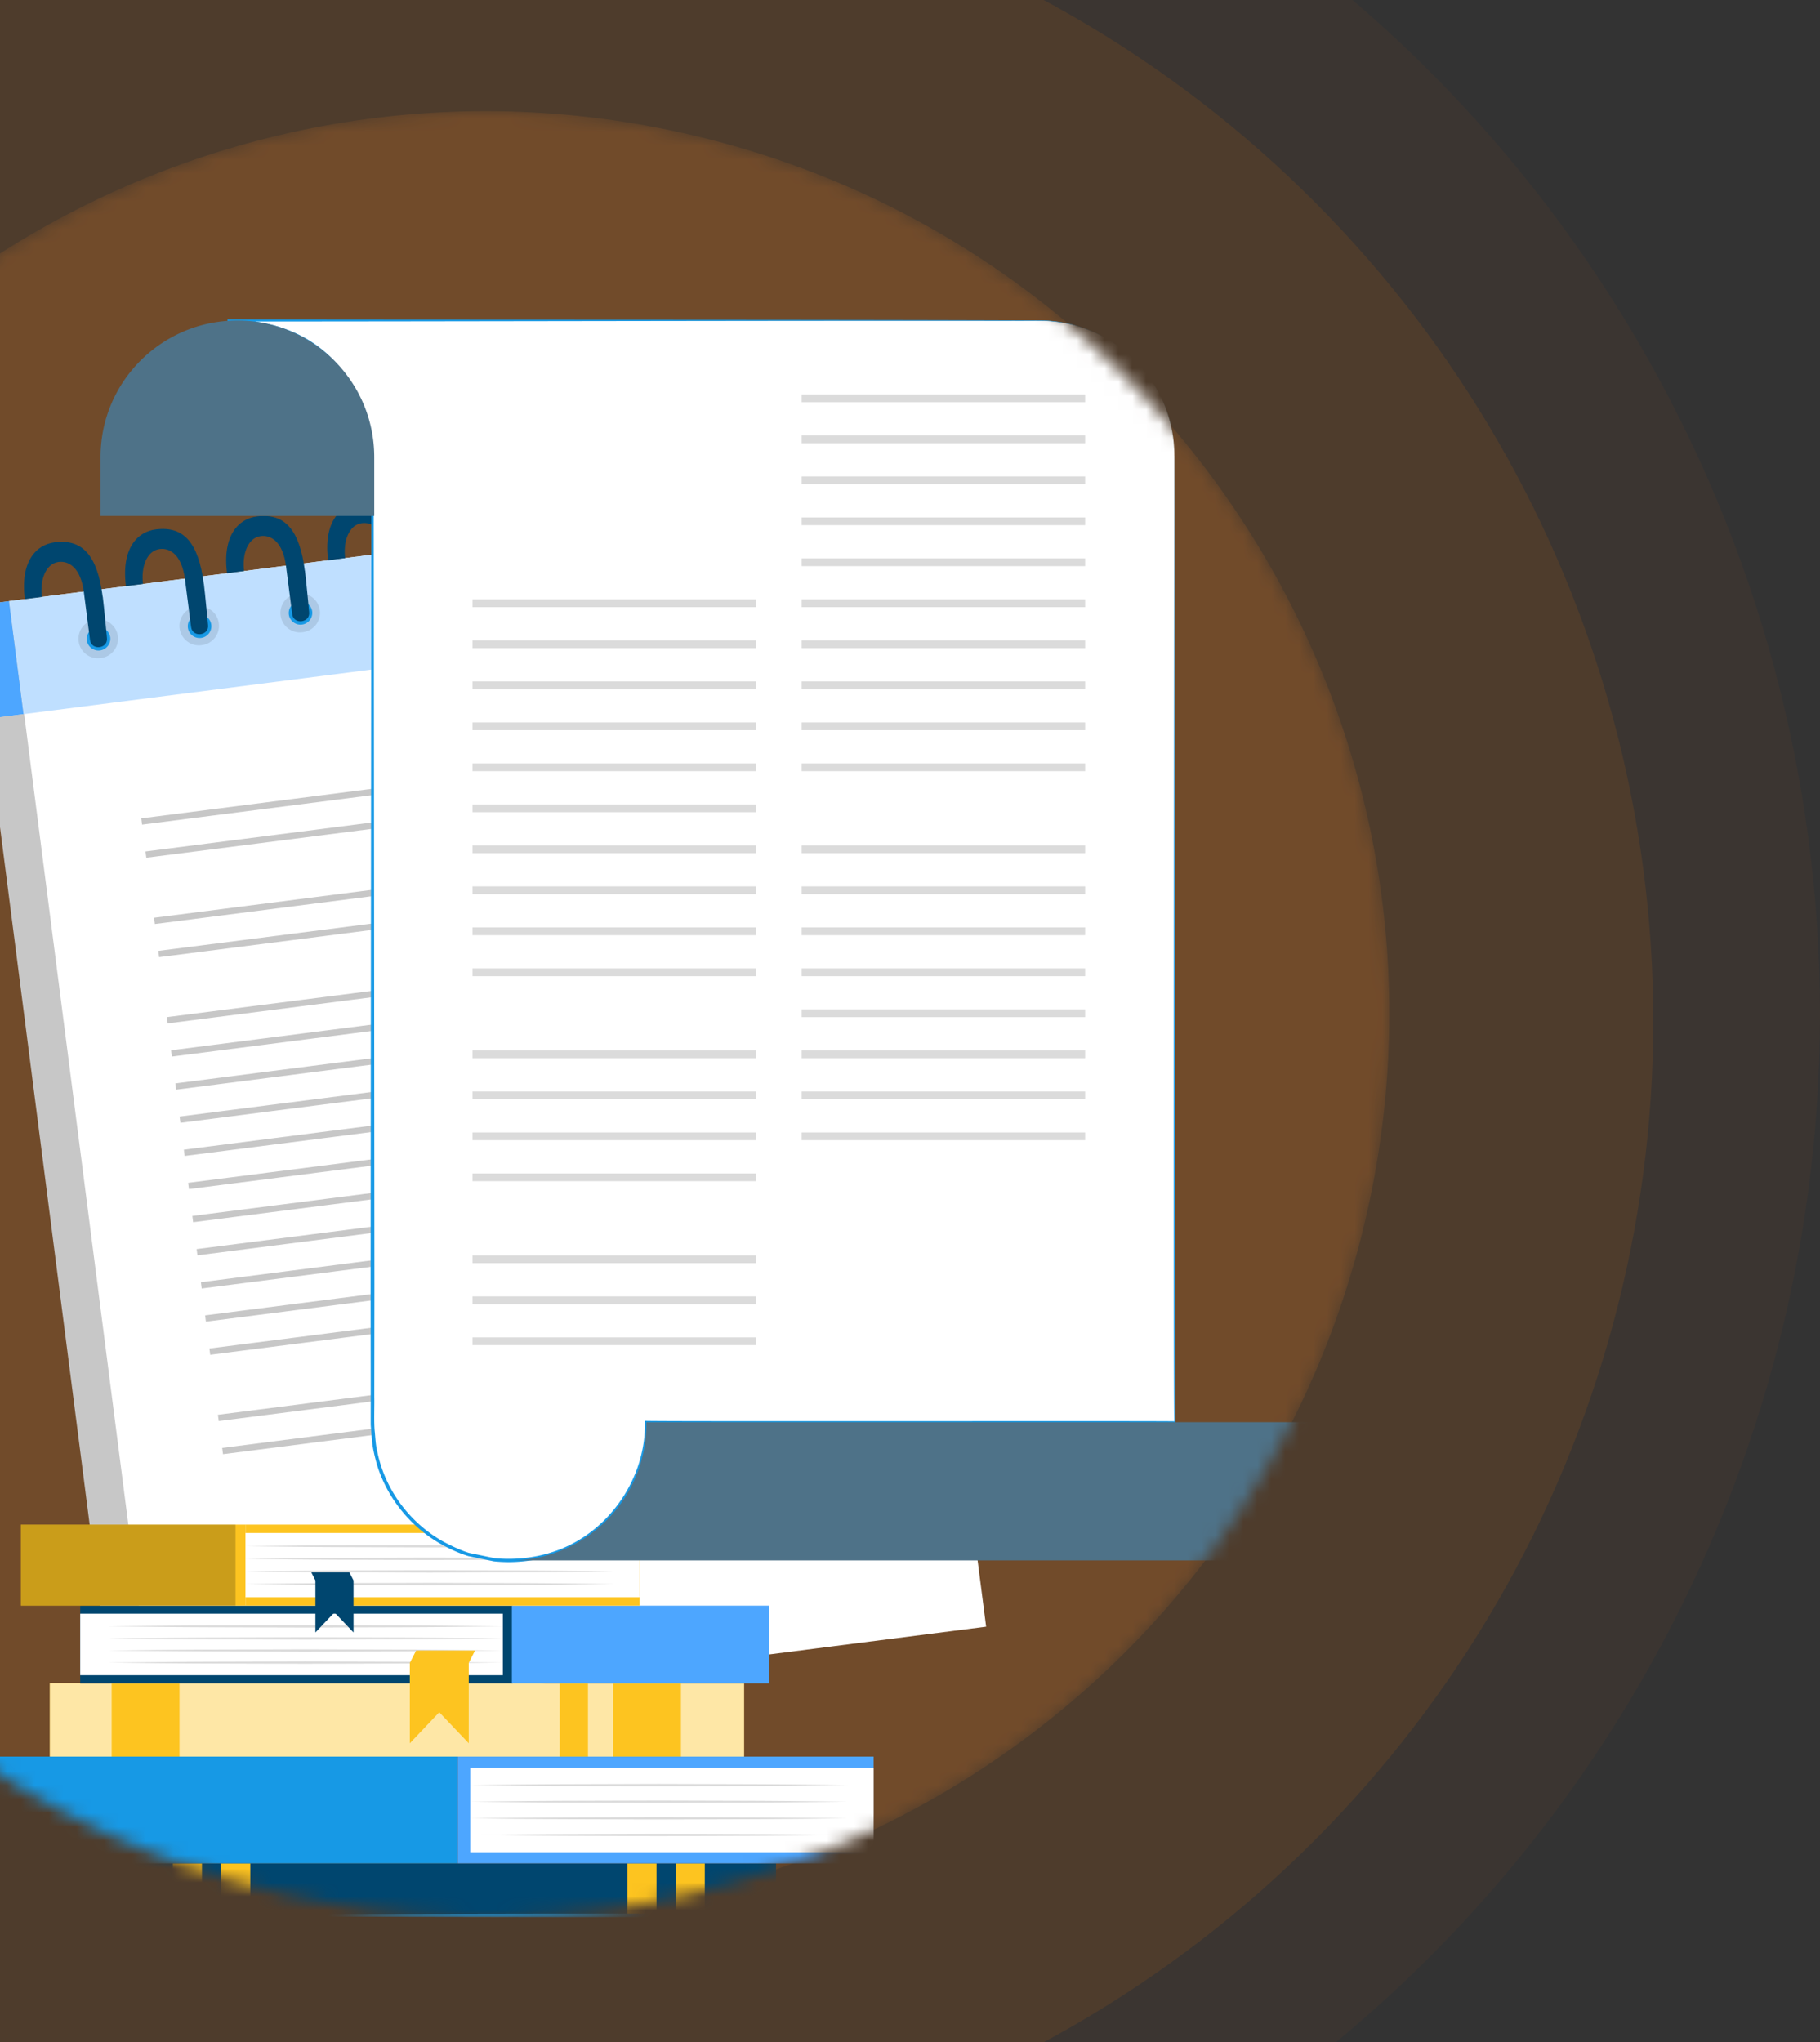 <svg width="131" height="147" fill="none" xmlns="http://www.w3.org/2000/svg"><rect width="100%" height="100%" fill="#333333" stroke="none"/><circle cx="35.5" cy="73.5" r="83.5" fill="#FF7800" fill-opacity=".1"/><circle cx="35" cy="73" r="96" fill="#FF7800" fill-opacity=".04"/><mask id="a" style="mask-type:alpha" maskUnits="userSpaceOnUse" x="-30" y="8" width="130" height="130"><path d="M98.276 87.806c8.178-34.946-13.523-69.905-48.47-78.082-34.946-8.178-69.905 13.523-78.082 48.47-8.177 34.946 13.523 69.905 48.47 78.082 34.946 8.178 69.905-13.523 78.082-48.47z" fill="#1B99E5"/></mask><g mask="url(#a)"><path d="M98.276 87.806c8.178-34.946-13.523-69.905-48.47-78.082-34.946-8.178-69.905 13.523-78.082 48.47-8.177 34.946 13.523 69.905 48.47 78.082 34.946 8.178 69.905-13.523 78.082-48.47z" fill="#FF8B24" fill-opacity=".2"/><g clip-path="url(#clip0_11377_4657)"><path d="M60.506 35.605L.649 43.27l10.473 81.481 59.857-7.664-10.473-81.48z" fill="#fff"/><path d="M8.475 125.092l2.646-.339L.648 43.273l-2.646.338 10.473 81.481z" fill="#DBDBDB"/><path d="M60.503 35.607L.646 43.27l1.046 8.133 59.857-7.664-1.046-8.132z" fill="#BFDFFF"/><path d="M.646 43.273L-2 43.61l1.046 8.133 2.645-.339-1.045-8.132z" fill="#4DA6FF"/><path d="M-.752 51.716l9.427 73.349M-.432 51.674l9.427 73.349M-.111 51.632l9.427 73.352M.21 51.593l9.426 73.349M.53 51.55l9.427 73.35M.85 51.511l9.427 73.349M1.17 51.47l9.427 73.348M1.49 51.427l9.428 73.352" stroke="#C7C7C7" stroke-width=".5" stroke-miterlimit="10"/><path d="M12.373 76.05l21.669-2.775-.058-.45-21.67 2.774.059.45zm.305 2.383l21.67-2.774-.058-.45-21.67 2.774.058.45zm-.611-4.77L58.9 67.668l-.057-.451-46.833 5.996.058.45zm-.613-4.767L58.285 62.9l-.058-.45-46.833 5.995.059.45zm-.309-2.386l46.832-5.996-.057-.451-46.833 5.996.058.45zm-.614-4.77l46.832-5.997-.058-.45-46.832 5.995.058.451zm-.305-2.385l46.832-5.996-.058-.45-46.832 5.996.058.45zm2.76 21.465l21.67-2.774-.058-.45-21.67 2.773.058.451zm.306 2.384l21.67-2.774-.059-.451-21.669 2.774.058.451zm.308 2.386l21.67-2.774-.058-.45-21.67 2.774.059.45zm.303 2.385l21.67-2.775-.059-.45-21.67 2.774.059.45zm.308 2.383l21.67-2.774-.058-.45-21.67 2.774.058.45zm.306 2.387l21.67-2.774-.058-.451-21.67 2.774.058.451zm.306 2.387l21.67-2.775-.059-.45-21.67 2.774.059.45zm.307 2.384L36.8 94.74l-.058-.45-21.67 2.774.059.45zm.615 4.77l21.67-2.775-.059-.45-21.67 2.774.059.451zm.305 2.386l21.67-2.774-.058-.451-21.67 2.775.058.45zm21.483-31.846l21.67-2.774-.058-.451-21.67 2.774.058.451zm.308 2.387l21.67-2.774-.058-.451-21.67 2.774.058.45zm.306 2.387l21.67-2.775-.059-.45-21.67 2.774.059.45zm.308 2.38l21.67-2.774-.058-.45-21.67 2.774.058.45zm.305 2.387l21.67-2.774-.058-.451-21.67 2.774.059.451zm.615 4.773l21.67-2.774-.059-.451-21.669 2.774.058.451zm.308 2.38l21.67-2.773-.058-.451-21.67 2.774.058.45zm.303 2.388l21.67-2.774-.059-.451-21.67 2.774.059.451zm.305 2.386l21.67-2.774-.058-.45-21.67 2.774.058.45zm.309 2.384l21.669-2.774-.058-.45-21.67 2.773.059.451zm.305 2.384l21.67-2.774-.058-.451-21.67 2.774.058.45zm.308 2.387l21.67-2.775-.058-.45-21.67 2.774.058.451z" fill="#C7C7C7"/><path opacity=".1" d="M8.483 45.797a1.4 1.4 0 01-1.214 1.568 1.402 1.402 0 11-.357-2.78 1.402 1.402 0 011.571 1.212z" fill="#000"/><path d="M7.933 45.867a.848.848 0 01-1.684.216.849.849 0 011.684-.216z" fill="#1799E5"/><path opacity=".1" d="M15.752 44.866a1.4 1.4 0 01-1.214 1.568 1.402 1.402 0 11-.357-2.78 1.402 1.402 0 011.57 1.212z" fill="#000"/><path d="M15.201 44.936a.848.848 0 11-1.681.215.848.848 0 011.681-.215z" fill="#1799E5"/><path opacity=".1" d="M23.02 43.935a1.4 1.4 0 01-1.214 1.568 1.402 1.402 0 11-.357-2.78 1.402 1.402 0 011.571 1.212z" fill="#000"/><path d="M22.472 44.005a.848.848 0 01-1.684.216.849.849 0 011.684-.216z" fill="#1799E5"/><path opacity=".1" d="M30.311 43a1.4 1.4 0 01-1.214 1.569 1.402 1.402 0 11-.357-2.78A1.402 1.402 0 0130.31 43z" fill="#000"/><path d="M29.76 43.071a.848.848 0 01-1.684.216.848.848 0 011.684-.216z" fill="#1799E5"/><path opacity=".1" d="M37.605 42.067a1.4 1.4 0 01-1.215 1.568 1.403 1.403 0 11-.357-2.78 1.402 1.402 0 011.572 1.212z" fill="#000"/><path d="M37.057 42.137a.848.848 0 01-1.684.216.847.847 0 01.734-.948.85.85 0 01.95.732z" fill="#1799E5"/><path opacity=".1" d="M44.859 41.138a1.4 1.4 0 01-1.214 1.568 1.403 1.403 0 11-.357-2.78 1.403 1.403 0 011.57 1.212z" fill="#000"/><path d="M44.308 41.208a.849.849 0 01-1.684.216.849.849 0 011.684-.216z" fill="#1799E5"/><path opacity=".1" d="M52.136 40.207a1.4 1.4 0 01-1.215 1.568 1.402 1.402 0 11-.356-2.78 1.402 1.402 0 011.57 1.212z" fill="#000"/><path d="M51.585 40.277a.847.847 0 11-1.681.215.847.847 0 011.681-.215z" fill="#1799E5"/><path opacity=".1" d="M59.435 39.273a1.4 1.4 0 01-1.215 1.568 1.402 1.402 0 11-.357-2.78 1.402 1.402 0 011.572 1.212z" fill="#000"/><path d="M58.884 39.343a.848.848 0 01-1.684.216.849.849 0 011.684-.216z" fill="#1799E5"/><path d="M7.396 42.947c.09.693.3 2.965.3 2.965.102.786-1.115.937-1.216.157-.104-.805-.282-2.174-.445-3.447-.222-1.737-1.062-2.267-1.818-2.171-.942.12-1.355 1.324-1.203 2.516l-1.225.157c-.349-2.707.815-3.919 2.147-4.087 2.03-.261 3.078.979 3.454 3.913l.006-.003zm7.277-.931c.09.696.3 2.965.3 2.965.102.785-1.116.937-1.217.157l-.444-3.447c-.222-1.737-1.062-2.267-1.818-2.172-.942.121-1.355 1.325-1.203 2.517l-1.226.157c-.348-2.707.815-3.919 2.148-4.087 2.029-.261 3.077.979 3.454 3.913l.006-.003zm7.277-.932c.09.696.3 2.965.3 2.965.101.786-1.116.937-1.217.157l-.444-3.447c-.222-1.736-1.062-2.267-1.818-2.171-.942.12-1.355 1.324-1.203 2.516l-1.226.157c-.348-2.707.815-3.919 2.148-4.087 2.029-.26 3.077.979 3.454 3.913l.006-.003zm7.276-.931c.09.696.3 2.965.3 2.965.102.786-1.115.937-1.216.157l-.444-3.447c-.223-1.736-1.063-2.267-1.819-2.171-.942.12-1.355 1.324-1.203 2.516l-1.225.157c-.349-2.707.815-3.919 2.147-4.087 2.03-.261 3.078.979 3.454 3.913l.006-.003zm7.277-.931c.09.693.3 2.965.3 2.965.102.786-1.115.937-1.217.157l-.444-3.447c-.222-1.737-1.062-2.267-1.818-2.172-.942.121-1.355 1.325-1.203 2.517l-1.226.157c-.348-2.707.816-3.919 2.148-4.087 2.03-.261 3.078.979 3.454 3.913l.006-.003zm7.277-.934c.09.693.3 2.965.3 2.965.102.785-1.115.937-1.217.157l-.444-3.447c-.222-1.737-1.062-2.267-1.818-2.172-.942.121-1.355 1.325-1.203 2.517l-1.226.157c-.348-2.707.815-3.92 2.148-4.087 2.029-.261 3.077.979 3.454 3.913l.006-.003zm7.279-.932c.09.696.3 2.965.3 2.965.102.786-1.115.937-1.216.157-.104-.805-.282-2.174-.444-3.447-.222-1.736-1.063-2.267-1.819-2.171-.942.12-1.355 1.324-1.203 2.516l-1.225.157c-.349-2.707.815-3.919 2.147-4.087 2.03-.26 3.078.979 3.454 3.913l.006-.003zm7.277-.931c.09.696.3 2.965.3 2.965.102.786-1.115.937-1.217.157l-.444-3.447c-.222-1.737-1.062-2.267-1.818-2.171-.942.12-1.355 1.324-1.203 2.516l-1.226.157c-.348-2.707.816-3.919 2.148-4.087 2.03-.261 3.078.979 3.454 3.913l.006-.003z" fill="#00466F"/><path d="M53.558 121.161H3.588v5.279h49.97v-5.279z" fill="#FDC420"/><path opacity=".6" d="M53.558 121.161H3.588v5.279h49.97v-5.279z" fill="#fff"/><path d="M44.13 126.443h4.883v-5.279H44.13v5.279zm-3.847 0h2.038v-5.279h-2.038v5.279zm-32.246 0h4.882v-5.279H8.037v5.279z" fill="#FDC420"/><path d="M55.857 134.126H4.46v3.745h51.396v-3.745z" fill="#00466F"/><path d="M18.017 134.126H15.92v3.745h2.097v-3.745zm-3.479 0H12.44v3.745h2.097v-3.745zm36.192 0h-2.097v3.745h2.097v-3.745zm-3.476 0h-2.097v3.745h2.097v-3.745z" fill="#FDC420"/><path d="M36.882 115.575H5.774v5.591h31.108v-5.591z" fill="#00466F"/><path d="M55.362 115.575H36.848v5.591h18.514v-5.591z" fill="#4DA6FF"/><path d="M36.194 116.153H5.773v4.429h30.42v-4.429z" fill="#fff"/><path d="M7.744 119.674c2.372.03 4.742.053 7.114.064l7.114.02 7.113-.02c2.372-.011 4.742-.034 7.114-.064a843.545 843.545 0 00-7.114-.065l-7.113-.02-7.114.02a843.52 843.52 0 00-7.114.065zm0-.87c2.372.031 4.742.053 7.114.064l7.114.02 7.113-.02a843.59 843.59 0 007.114-.064 887.942 887.942 0 00-7.114-.065l-7.113-.019-7.114.019c-2.372.012-4.742.034-7.114.065zm0-.87c2.372.031 4.742.054 7.114.065l7.114.019 7.113-.019c2.372-.011 4.742-.034 7.114-.065a843.542 843.542 0 00-7.114-.064l-7.113-.02-7.114.02a843.59 843.59 0 00-7.114.064zm0-.869c2.372.03 4.742.053 7.114.064l7.114.02 7.113-.02c2.372-.011 4.742-.034 7.114-.064a843.545 843.545 0 00-7.114-.065l-7.113-.02-7.114.02a843.52 843.52 0 00-7.114.065z" fill="#DBDBDB"/><path d="M33.74 125.48l-2.122-2.233-2.12 2.233v-5.787l.456-.889h4.238l-.452.889v5.787z" fill="#FDC420"/><path d="M32.933 134.123h29.95v-7.683h-29.95v7.683z" fill="#4DA6FF"/><path d="M-.24 134.123h33.17v-7.683H-.24v7.683z" fill="#1799E5"/><path d="M33.844 133.327h29.04v-6.088h-29.04v6.088z" fill="#fff"/><path d="M61.003 128.49c-2.262-.03-4.528-.053-6.79-.064l-6.79-.02-6.791.02c-2.263.011-4.528.034-6.79.064 2.262.031 4.527.054 6.79.065l6.79.02 6.79-.02a768.37 768.37 0 006.791-.065zm0 1.196a768.587 768.587 0 00-6.79-.065l-6.79-.019-6.791.019c-2.263.011-4.528.034-6.79.065 2.262.031 4.527.053 6.79.064l6.79.02 6.79-.02c2.263-.011 4.529-.033 6.791-.064zm0 1.195a768.587 768.587 0 00-6.79-.065l-6.79-.02-6.791.02c-2.263.011-4.528.034-6.79.065 2.262.03 4.527.053 6.79.064l6.79.02 6.79-.02c2.263-.011 4.529-.034 6.791-.064zm0 1.194c-2.262-.03-4.528-.053-6.79-.064l-6.79-.02-6.791.02c-2.263.011-4.528.034-6.79.064 2.262.031 4.527.054 6.79.065l6.79.02 6.79-.02a768.37 768.37 0 006.791-.065z" fill="#DBDBDB"/><path d="M17.671 115.576h28.371v-5.835h-28.37v5.835z" fill="#FDC420"/><path d="M1.502 115.576h16.172v-5.835H1.502v5.835z" fill="#FDC420"/><path opacity=".2" d="M1.502 115.576h15.45v-5.835H1.502v5.835z" fill="#000"/><path d="M17.671 114.97h28.371v-4.626h-28.37v4.626z" fill="#fff"/><path d="M44.207 111.295a637.774 637.774 0 00-6.633-.067l-6.633-.02-6.634.02c-2.211.011-4.42.036-6.633.067 2.212.034 4.422.056 6.633.067l6.634.02 6.633-.02c2.212-.011 4.42-.036 6.633-.067zm0 .909a666.766 666.766 0 00-6.633-.068l-6.633-.019-6.634.019c-2.211.012-4.42.037-6.633.068 2.212.033 4.422.056 6.633.067l6.634.02 6.633-.02c2.212-.011 4.42-.036 6.633-.067zm0 .906a637.774 637.774 0 00-6.633-.067l-6.633-.02-6.634.02c-2.211.011-4.42.036-6.633.067 2.212.034 4.422.056 6.633.067l6.634.02 6.633-.02c2.212-.011 4.42-.036 6.633-.067zm0 .909a637.776 637.776 0 00-6.633-.068l-6.633-.019-6.634.019c-2.211.011-4.42.037-6.633.068 2.212.033 4.422.056 6.633.067l6.634.02 6.633-.02a772.04 772.04 0 006.633-.067z" fill="#DBDBDB"/><path d="M22.703 117.503l1.371-1.445 1.372 1.445v-3.745l-.296-.575h-2.74l.293.575v3.745z" fill="#00466F"/><path d="M84.531 32.801v69.568H46.523v.129a9.817 9.817 0 01-9.607 9.821h-.337a8.44 8.44 0 01-1-.053l-1.833-.376a9.913 9.913 0 01-1.327-.533 5.284 5.284 0 01-.624-.326 2.296 2.296 0 01-.312-.193 6.817 6.817 0 01-.818-.558.906.906 0 01-.13-.104 4.48 4.48 0 01-.544-.469 4.67 4.67 0 01-.273-.26 9.5 9.5 0 01-2.431-4.009.569.569 0 00-.04-.09 13.269 13.269 0 01-.182-.726 5.924 5.924 0 01-.158-.948c-.025-.144-.025-.287-.039-.43-.014-.053-.014-.089-.014-.143 0-.182-.04-.35-.04-.533V32.905c-.002-2.752-1.925-9.835-10.441-9.835h58.405c5.382 0 9.75 4.36 9.75 9.731h.003z" fill="#fff"/><path d="M84.531 32.801c.02.045.05 69.591.065 69.636.01.028-38.06.014-38.073.036l.101-.101a10.798 10.798 0 01-.455 3.111c-.947 3.018-3.401 5.529-6.434 6.48a10.488 10.488 0 01-4.182.423l-1.833-.375a9.21 9.21 0 01-1.506-.62c-2.355-1.148-4.298-3.358-5.093-6.003-.14-.517-.306-1.176-.343-1.698-.03-.328-.065-.718-.093-1.11-.005-.396.003-1.605 0-2.026 0-1.683-.008-6.345-.008-8.095.014-17.735.04-41.618.053-59.369-.014-3.548-1.945-7.164-5.157-8.805-1.597-.82-3.407-1.145-5.197-1.15v-.14c14.171.033 44.897.005 58.742.073 5.183.126 9.447 4.558 9.413 9.728v.005zm0 0c.022-5.15-4.233-9.59-9.416-9.7-13.704-.039-44.703.045-58.742.04V23c1.804 0 3.643.327 5.264 1.155 3.27 1.66 5.24 5.33 5.26 8.937.019 17.762.038 41.626.053 59.368 0 1.754-.009 6.393-.009 8.096.017.662-.04 1.863.037 2.525.042.46.067.965.18 1.413.545 2.668 2.254 5.05 4.693 6.438.59.32 1.313.665 1.912.845l1.832.378c1.313.129 2.771.006 4.067-.409 4.036-1.237 6.878-5.279 6.757-9.479.126.059 37.983-.005 38.11.037-.096.418-.006-69.602 0-69.504h.002z" fill="#1799E5"/><path d="M57.703 28.95h20.403v-.558H57.704v.558zm-23.69 14.752h20.402v-.558H34.013v.558zm0 2.951h20.402v-.558H34.013v.558zm0 2.954h20.402v-.558H34.013v.558zm0 2.951h20.402V52H34.013v.558zm0 2.951h20.402v-.558H34.013v.558zm0 2.951h20.402v-.558H34.013v.558zm0 2.951h20.402v-.558H34.013v.558zm0 2.951h20.402v-.558H34.013v.558zm0 2.951h20.402v-.558H34.013v.558zm0 2.951h20.402v-.558H34.013v.558zm0 5.905h20.402v-.558H34.013v.558zm0 2.951h20.402v-.558H34.013v.558zm0 2.95h20.402v-.557H34.013v.558zm0 2.952h20.402v-.558H34.013v.558zm0 5.899h20.402v-.558H34.013v.558zm0 2.951h20.402v-.558H34.013v.558zm0 2.951h20.402v-.558H34.013v.558zM57.703 31.9h20.403v-.557H57.704v.558zm0 2.952h20.403v-.558H57.704v.558zm0 2.951h20.403v-.558H57.704v.558zm0 2.948h20.403v-.558H57.704v.558zm0 2.951h20.403v-.558H57.704v.558zm0 2.951h20.403v-.558H57.704v.558zm0 2.954h20.403v-.558H57.704v.558zm0 2.951h20.403V52H57.704v.558zm0 2.951h20.403v-.558H57.704v.558zm0 5.902h20.403v-.558H57.704v.558zm0 2.951h20.403v-.558H57.704v.558zm0 2.951h20.403v-.558H57.704v.558zm0 2.951h20.403v-.558H57.704v.558zm0 2.951h20.403v-.558H57.704v.558zm0 2.954h20.403v-.558H57.704v.558zm0 2.951h20.403v-.558H57.704v.558zm0 2.95h20.403v-.557H57.704v.558z" fill="#DBDBDB"/><path d="M17.087 23.07c5.442 0 9.851 4.402 9.851 9.832v4.236H7.236v-4.236c0-5.43 4.41-9.832 9.851-9.832zm81.809 79.299v.129a9.817 9.817 0 01-9.606 9.821H36.916c5.329-.118 9.607-4.463 9.607-9.821v-.129h52.373z" fill="#4E7288"/><path d="M-1.87 137.871c35.194-.171 74.675-.174 109.87 0-35.195.174-74.676.171-109.87 0z" fill="#1799E5"/></g></g><defs><clipPath id="clip0_11377_4657"><path fill="#fff" transform="translate(-2 23)" d="M0 0h110v115H0z"/></clipPath></defs></svg>